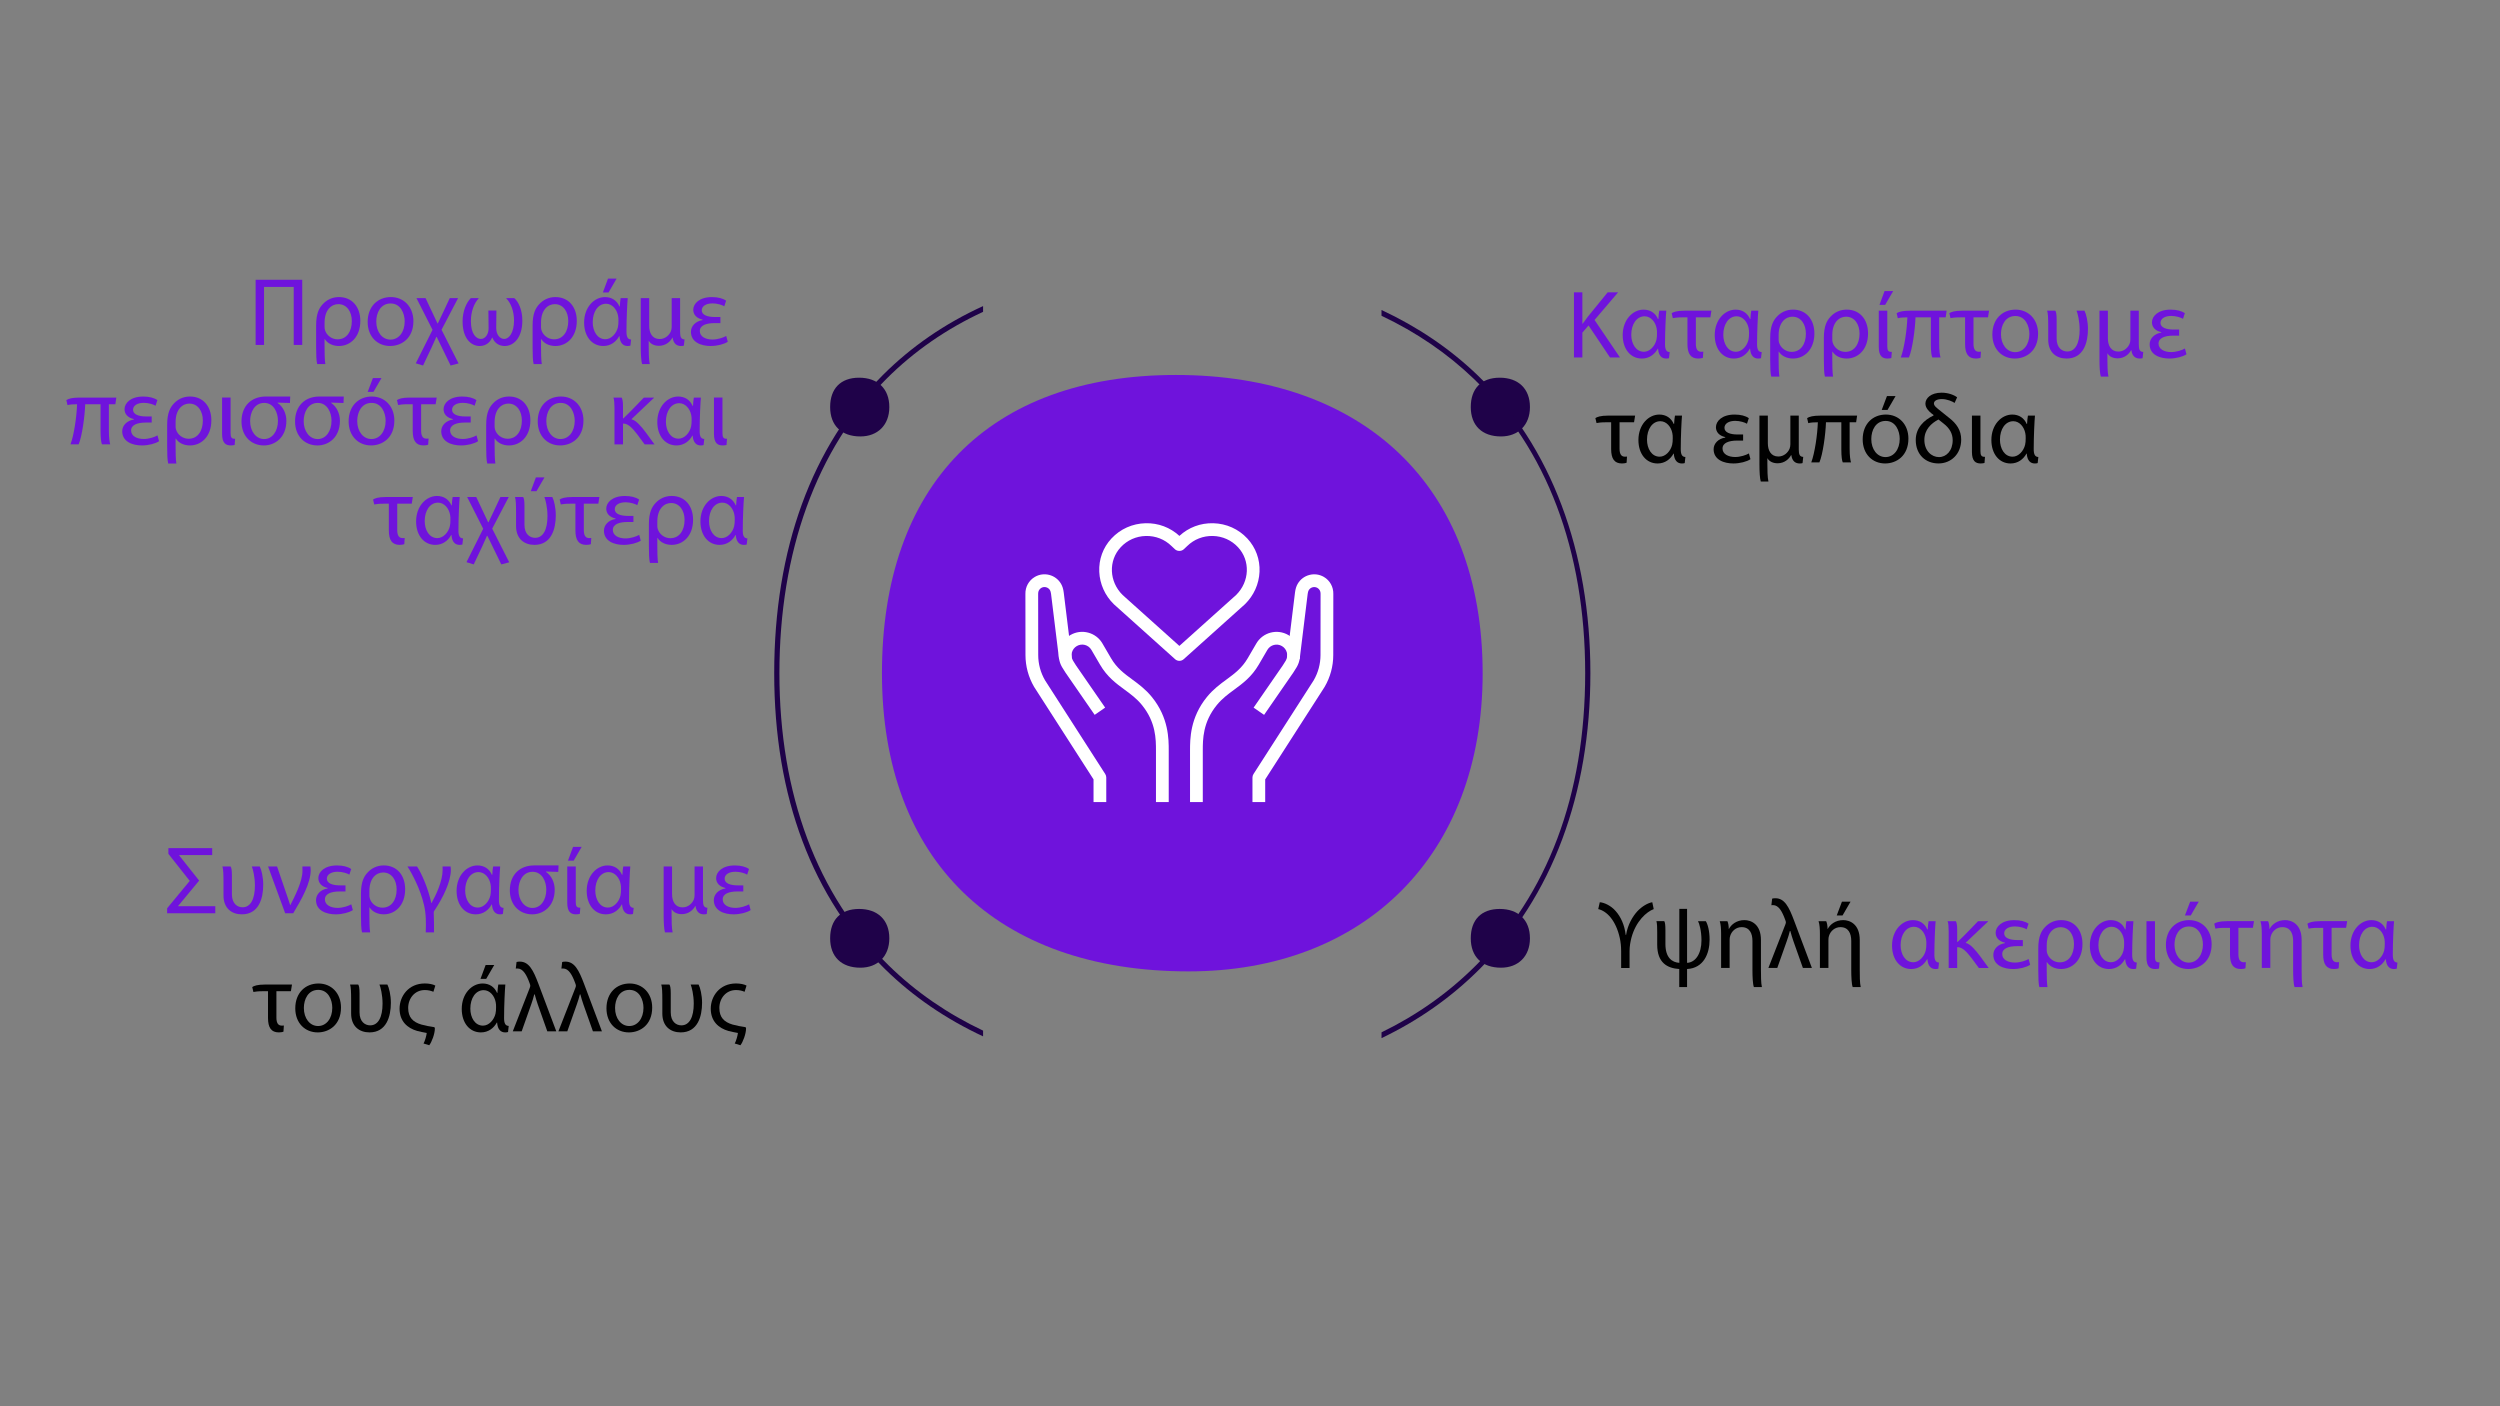 <?xml version="1.0" encoding="UTF-8"?>
<svg xmlns="http://www.w3.org/2000/svg" id="Calque_1" data-name="Calque 1" viewBox="0 0 1920 1080">
  <rect x="0" y="0" width="1920" height="1080" fill="#808080" stroke="none"/>
  <defs>
    <style>
      .cls-1, .cls-2 {
        fill-rule: evenodd;
      }

      .cls-1, .cls-3 {
        fill: #1f0249;
      }

      .cls-2, .cls-4 {
        fill: #6f13dc;
      }

      .cls-5 {
        fill: #fff;
      }
    </style>
  </defs>
  <path class="cls-2" d="M1138.67,517c0-143.97-91.6-229.03-235.58-229.03s-225.75,85.06-225.75,229.03,88.33,229.03,235.58,229.03c134.16,0,225.76-88.36,225.76-229.03Z"></path>
  <path class="cls-1" d="M683,312.63c0-14.18-9.02-22.56-23.21-22.56s-22.24,8.38-22.24,22.56,8.7,22.56,23.21,22.56c13.22,0,22.24-8.7,22.24-22.56Z"></path>
  <path class="cls-1" d="M1175,312.63c0-14.18-9.02-22.56-23.21-22.56s-22.24,8.38-22.24,22.56,8.7,22.56,23.21,22.56c13.22,0,22.24-8.7,22.24-22.56Z"></path>
  <path class="cls-1" d="M683,720.63c0-14.18-9.02-22.56-23.21-22.56s-22.24,8.38-22.24,22.56,8.7,22.56,23.21,22.56c13.22,0,22.24-8.7,22.24-22.56Z"></path>
  <path class="cls-1" d="M1175,720.63c0-14.18-9.02-22.56-23.21-22.56s-22.24,8.38-22.24,22.56,8.7,22.56,23.21,22.56c13.22,0,22.24-8.7,22.24-22.56Z"></path>
  <g>
    <path class="cls-4" d="M136.83,695.98h28.51v5.42h-36.98v-3.86l17.37-21.01-16.41-20.79v-4.38h33.64v5.35h-25.32v.3l15.3,19.3-16.11,19.45v.22Z"></path>
    <path class="cls-4" d="M199.49,665.46c1.26,2.38,2.67,8.09,2.67,14.03,0,10.54-3.42,22.72-16.41,22.72-7.87,0-14.11-4.68-14.11-14.48v-10.17c0-6.24-.15-10.1-.82-12.1h6.24c.67.82,1.04,2.82,1.04,6.76v14.63c0,7.2,4.23,9.95,8.17,9.95,6.24,0,9.5-6.39,9.5-16.71,0-6.68-1.56-12.77-2.38-14.63h6.09Z"></path>
    <path class="cls-4" d="M212.78,665.46l6.91,20.2c1.19,3.19,2.08,6.24,3.12,9.36h.22c2.97-5.79,9.28-17.89,9.28-26.21,0-1.19,0-2.3-.07-3.34h6.16c.07.74.22,1.71.22,2.67,0,10.17-6.91,22.35-13.44,33.26h-6.16l-13.14-35.94h6.91Z"></path>
    <path class="cls-4" d="M270.99,698.95c-2.75,1.86-8.09,3.27-13.14,3.27-7.2,0-15.15-2.82-15.15-10.91,0-4.46,3.64-8.17,8.91-8.98v-.37c-4.75-1.04-7.13-4.01-7.13-7.57,0-4.75,4.75-9.73,14.33-9.73,4.68,0,8.32.96,10.91,2.75l-1.41,4.31c-1.48-.97-5.35-2.23-8.98-2.23-4.97,0-8.32,2.08-8.32,5.35,0,3.56,4.38,5.12,10.02,5.12h4.31v4.68h-4.53c-6.46,0-11.29,1.78-11.29,6.09s4.46,6.53,9.73,6.53c3.94,0,8.39-1.48,10.54-2.75l1.19,4.46Z"></path>
    <path class="cls-4" d="M278.04,716.1c-.67-2.23-.82-7.5-.82-13.07v-16.63c0-9.28,2.38-13.44,5.2-16.41,2.75-2.97,6.9-5.35,12.33-5.35,10.02,0,16.41,7.5,16.41,18.26,0,12.7-7.94,19.3-16.41,19.3-4.68,0-8.76-1.93-10.84-5.27h-.22v5.79c0,4.16.07,10.39.59,13.36h-6.24ZM283.68,687.29c0,.89.07,1.78.3,2.6,1.19,4.08,5.12,7.2,9.73,7.2,6.91,0,10.91-5.94,10.91-14.03,0-7.05-3.71-12.99-10.39-12.99-5.12,0-10.54,4.23-10.54,14.18v3.04Z"></path>
    <path class="cls-4" d="M326.97,716.1c.22-6.83.37-13.96-1.34-21.09-2.67-11.88-9.06-23.98-12.7-29.55h7.35c3.27,4.9,8.69,16.93,10.91,27.99h.3c3.27-6.01,8.46-16.63,8.46-25.47,0-1.11-.07-1.86-.07-2.52h6.16c.15.67.22,1.56.22,2.45,0,9.21-5.79,21.09-12.7,31.56-.45.59-.45,1.11-.45,1.78.22,4.23.22,9.8.22,14.85h-6.39Z"></path>
    <path class="cls-4" d="M384.14,665.46c-.37,3.79-.97,16.11-.97,25.69,0,4.23,1.04,6.01,3.56,6.09l-.52,4.68c-.45.22-1.48.3-2.23.3-3.19,0-5.79-2.08-6.16-7.57h-.22c-2.38,4.31-6.53,7.57-12.25,7.57-8.54,0-14.7-7.13-14.7-18.04,0-11.73,7.72-19.53,16.04-19.53,5.2,0,9.13,2.67,11.06,7.2h.3c.15-2.82.37-4.6.67-6.39h5.42ZM366.99,697.01c4.53,0,8.46-4.38,9.58-9.13.37-1.63.45-3.04.45-5.05,0-1.41,0-2.6-.3-3.86-.89-4.83-4.45-9.21-9.21-9.21-6.09,0-10.25,6.01-10.25,14.18,0,6.83,3.49,13.07,9.73,13.07Z"></path>
    <path class="cls-4" d="M428.76,669.62c-1.78,0-4.16-.07-9.43-.3v.3c4.23,2.9,6.68,8.17,6.68,13.59,0,13.22-9.06,19.01-17.23,19.01-9.73,0-17.23-7.05-17.23-18.41,0-12.03,7.65-19.08,18.49-19.16h18.93l-.22,4.97ZM419.55,683.2c0-6.09-3.12-13.66-10.54-13.66s-10.84,7.13-10.84,13.96c0,7.87,4.53,13.81,10.77,13.81s10.62-5.94,10.62-14.11Z"></path>
    <path class="cls-4" d="M442.19,692.71c0,3.19.67,4.53,3.49,4.38l-.37,4.75c-.74.22-1.86.37-2.97.37-3.79,0-6.68-1.71-6.68-8.83v-27.92h6.53v27.25ZM446.72,650.39l-6.16,10.62h-4.38l3.94-10.62h6.61Z"></path>
    <path class="cls-4" d="M484.07,665.46c-.37,3.79-.97,16.11-.97,25.69,0,4.23,1.04,6.01,3.56,6.09l-.52,4.68c-.45.22-1.48.3-2.23.3-3.19,0-5.79-2.08-6.16-7.57h-.22c-2.38,4.31-6.53,7.57-12.25,7.57-8.54,0-14.7-7.13-14.7-18.04,0-11.73,7.72-19.53,16.04-19.53,5.2,0,9.13,2.67,11.06,7.2h.3c.15-2.82.37-4.6.67-6.39h5.42ZM466.92,697.01c4.53,0,8.46-4.38,9.58-9.13.37-1.63.45-3.04.45-5.05,0-1.41,0-2.6-.3-3.86-.89-4.83-4.45-9.21-9.21-9.21-6.09,0-10.25,6.01-10.25,14.18,0,6.83,3.49,13.07,9.73,13.07Z"></path>
    <path class="cls-4" d="M533.96,695.83c-1.48,2.82-4.97,6.24-10.32,6.24-3.27,0-6.31-1.19-7.87-3.93v4.45c0,3.94.07,10.54.82,13.51h-5.87c-.74-2.23-1.04-7.5-1.04-13.22v-37.42h6.46v21.24c0,5.57,2.38,10.17,8.09,10.17,4.31,0,7.42-3.12,8.61-6.01.37-.97.59-2.15.59-3.34v-22.05h6.46v26.06c0,3.94.82,5.49,3.42,5.64l-.52,4.75c-.74.22-1.19.3-2.23.3-3.19,0-5.79-1.78-6.39-6.38h-.22Z"></path>
    <path class="cls-4" d="M576.5,698.95c-2.75,1.86-8.09,3.27-13.14,3.27-7.2,0-15.15-2.82-15.15-10.91,0-4.46,3.64-8.17,8.91-8.98v-.37c-4.75-1.04-7.13-4.01-7.13-7.57,0-4.75,4.75-9.73,14.33-9.73,4.68,0,8.32.96,10.91,2.75l-1.41,4.31c-1.48-.97-5.35-2.23-8.98-2.23-4.97,0-8.32,2.08-8.32,5.35,0,3.56,4.38,5.12,10.02,5.12h4.31v4.68h-4.53c-6.46,0-11.29,1.78-11.29,6.09s4.46,6.53,9.73,6.53c3.94,0,8.39-1.48,10.54-2.75l1.19,4.46Z"></path>
  </g>
  <g>
    <path d="M217.71,792.29c-.74.37-2.23.59-3.56.59-5.79,0-8.32-3.56-8.32-11.14v-20.49h-3.94c-3.79,0-5.72.3-7.28.59l-.89-3.79c1.26-.89,3.94-1.93,9.8-1.93h20.72l-.82,5.12h-11.14v20.34c0,4.9,1.93,6.09,4.16,6.09.59,0,1.11,0,1.56-.07l-.3,4.68Z"></path>
    <path d="M261.89,773.81c0,13.29-9.21,19.08-17.89,19.08-9.73,0-17.23-7.13-17.23-18.49,0-12.03,7.87-19.08,17.82-19.08s17.3,7.5,17.3,18.49ZM233.37,774.18c0,7.87,4.53,13.81,10.91,13.81s10.91-5.87,10.91-13.96c0-6.09-3.04-13.81-10.77-13.81s-11.06,7.13-11.06,13.96Z"></path>
    <path d="M297.52,756.13c1.26,2.38,2.67,8.09,2.67,14.03,0,10.54-3.42,22.72-16.41,22.72-7.87,0-14.11-4.68-14.11-14.48v-10.17c0-6.24-.15-10.1-.82-12.1h6.24c.67.82,1.04,2.82,1.04,6.76v14.63c0,7.2,4.23,9.95,8.17,9.95,6.24,0,9.5-6.39,9.5-16.71,0-6.68-1.56-12.77-2.38-14.63h6.09Z"></path>
    <path d="M332.86,761.7c-1.78-.74-3.79-1.34-6.61-1.34-7.72,0-12.77,6.38-12.77,13.74s3.71,10.84,10.17,12.77c3.56.96,6.16,1.41,9.58,1.93.52.15.74.37.74,1.11,0,4.08-2.38,10.39-4.31,12.84l-4.38-1.34c1.04-1.71,2.3-6.31,2.45-8.09-2.45-.45-5.12-.97-7.35-1.56-7.5-2.15-13.51-7.42-13.51-17.08s6.91-19.38,19.38-19.38c3.19,0,6.24.59,8.09,1.63l-1.49,4.75Z"></path>
    <path d="M388.1,756.13c-.37,3.79-.97,16.11-.97,25.69,0,4.23,1.04,6.01,3.56,6.09l-.52,4.68c-.45.22-1.48.3-2.23.3-3.19,0-5.79-2.08-6.16-7.57h-.22c-2.38,4.31-6.53,7.57-12.25,7.57-8.54,0-14.7-7.13-14.7-18.04,0-11.73,7.72-19.53,16.04-19.53,5.2,0,9.13,2.67,11.06,7.2h.3c.15-2.82.37-4.6.67-6.39h5.42ZM370.95,787.69c4.53,0,8.46-4.38,9.58-9.13.37-1.63.45-3.04.45-5.05,0-1.41,0-2.6-.3-3.86-.89-4.83-4.45-9.21-9.21-9.21-6.09,0-10.25,6.01-10.25,14.18,0,6.83,3.49,13.07,9.73,13.07ZM379.56,741.14l-6.16,10.62h-4.38l3.94-10.62h6.61Z"></path>
    <path d="M413.05,771.5c-.82-2.45-1.63-4.9-2.38-7.8h-.37c-.52,2.38-1.48,5.12-2.3,7.57l-7.35,20.79h-6.83l12.99-33.26c.3-.82.45-1.34.45-1.71,0-.45-.15-1.11-.52-2-2.3-6.31-4.97-11.29-9.36-11.29-.37,0-.82,0-1.26.07l.59-5.05c.59-.22,1.63-.3,2.52-.3,7.05,0,10.4,6.76,14.26,17l13.74,36.53h-6.91l-7.28-20.57Z"></path>
    <path d="M448.09,771.5c-.82-2.45-1.63-4.9-2.38-7.8h-.37c-.52,2.38-1.48,5.12-2.3,7.57l-7.35,20.79h-6.83l12.99-33.26c.3-.82.45-1.34.45-1.71,0-.45-.15-1.11-.52-2-2.3-6.31-4.97-11.29-9.36-11.29-.37,0-.82,0-1.26.07l.59-5.05c.59-.22,1.63-.3,2.52-.3,7.05,0,10.4,6.76,14.26,17l13.74,36.53h-6.91l-7.28-20.57Z"></path>
    <path d="M500.88,773.81c0,13.29-9.21,19.08-17.89,19.08-9.73,0-17.23-7.13-17.23-18.49,0-12.03,7.87-19.08,17.82-19.08s17.3,7.5,17.3,18.49ZM472.37,774.18c0,7.87,4.53,13.81,10.91,13.81s10.91-5.87,10.91-13.96c0-6.09-3.04-13.81-10.77-13.81s-11.06,7.13-11.06,13.96Z"></path>
    <path d="M536.52,756.13c1.26,2.38,2.67,8.09,2.67,14.03,0,10.54-3.42,22.72-16.41,22.72-7.87,0-14.11-4.68-14.11-14.48v-10.17c0-6.24-.15-10.1-.82-12.1h6.24c.67.82,1.04,2.82,1.04,6.76v14.63c0,7.2,4.23,9.95,8.17,9.95,6.24,0,9.5-6.39,9.5-16.71,0-6.68-1.56-12.77-2.38-14.63h6.09Z"></path>
    <path d="M571.85,761.7c-1.78-.74-3.79-1.34-6.61-1.34-7.72,0-12.77,6.38-12.77,13.74s3.71,10.84,10.17,12.77c3.56.96,6.16,1.41,9.58,1.93.52.15.74.37.74,1.11,0,4.08-2.38,10.39-4.31,12.84l-4.38-1.34c1.04-1.71,2.3-6.31,2.45-8.09-2.45-.45-5.12-.97-7.35-1.56-7.5-2.15-13.51-7.42-13.51-17.08s6.91-19.38,19.38-19.38c3.19,0,6.24.59,8.09,1.63l-1.48,4.75Z"></path>
  </g>
  <g>
    <path class="cls-4" d="M232.11,264.91h-6.53v-44.55h-22.79v44.55h-6.46v-50.04h35.79v50.04Z"></path>
    <path class="cls-4" d="M243.61,279.61c-.67-2.23-.82-7.5-.82-13.07v-16.63c0-9.28,2.38-13.44,5.2-16.41,2.75-2.97,6.9-5.35,12.33-5.35,10.02,0,16.41,7.5,16.41,18.27,0,12.7-7.94,19.31-16.41,19.31-4.68,0-8.76-1.93-10.84-5.27h-.22v5.79c0,4.16.07,10.4.59,13.36h-6.24ZM249.26,250.8c0,.89.07,1.78.3,2.6,1.19,4.08,5.12,7.2,9.73,7.2,6.91,0,10.91-5.94,10.91-14.03,0-7.05-3.71-12.99-10.39-12.99-5.12,0-10.54,4.23-10.54,14.18v3.04Z"></path>
    <path class="cls-4" d="M317.49,246.64c0,13.29-9.21,19.08-17.89,19.08-9.73,0-17.23-7.13-17.23-18.49,0-12.03,7.87-19.08,17.82-19.08s17.3,7.5,17.3,18.49ZM288.98,247.02c0,7.87,4.53,13.81,10.91,13.81s10.91-5.87,10.91-13.96c0-6.09-3.04-13.81-10.77-13.81s-11.06,7.13-11.06,13.96Z"></path>
    <path class="cls-4" d="M326.84,228.97l9.13,19.38h.3c1.04-2.3,2.23-4.83,3.79-7.94l5.35-11.43h6.39l-12.7,24.28,13.07,25.84-6.09,1.63-10.69-21.98h-.3c-.97,2.15-2.08,4.75-3.42,7.65l-6.76,14.33-5.57-1.71,12.84-25.69-12.33-24.35h6.98Z"></path>
    <path class="cls-4" d="M381.12,252.14c0,4.6,2.6,8.17,6.16,8.17s7.5-4.6,7.5-14.26c0-7.05-2.52-13.51-5.94-16.85v-.22h6.16c3.19,2.75,6.16,8.98,6.16,17.23,0,13.36-6.76,19.53-13.59,19.53-4.38,0-7.87-2.45-9.36-6.39h-.3c-1.71,3.94-5.12,6.39-9.5,6.39-6.24,0-13.14-5.27-13.14-18.93,0-8.09,3.12-14.7,6.31-17.82h6.01v.22c-3.34,3.56-5.94,9.8-5.94,17.45,0,10.02,4.23,13.66,7.65,13.66s5.94-3.64,5.94-8.09l-.15-13.74h6.16l-.15,13.66Z"></path>
    <path class="cls-4" d="M409.85,279.61c-.67-2.23-.82-7.5-.82-13.07v-16.63c0-9.28,2.38-13.44,5.2-16.41,2.75-2.97,6.9-5.35,12.33-5.35,10.02,0,16.41,7.5,16.41,18.27,0,12.7-7.94,19.31-16.41,19.31-4.68,0-8.76-1.93-10.84-5.27h-.22v5.79c0,4.16.07,10.4.59,13.36h-6.24ZM415.49,250.8c0,.89.07,1.78.3,2.6,1.19,4.08,5.12,7.2,9.73,7.2,6.91,0,10.91-5.94,10.91-14.03,0-7.05-3.71-12.99-10.39-12.99-5.12,0-10.54,4.23-10.54,14.18v3.04Z"></path>
    <path class="cls-4" d="M482.09,228.97c-.37,3.79-.97,16.11-.97,25.69,0,4.23,1.04,6.01,3.56,6.09l-.52,4.68c-.45.22-1.48.3-2.23.3-3.19,0-5.79-2.08-6.16-7.57h-.22c-2.38,4.31-6.53,7.57-12.25,7.57-8.54,0-14.7-7.13-14.7-18.04,0-11.73,7.72-19.53,16.04-19.53,5.2,0,9.13,2.67,11.06,7.2h.3c.15-2.82.37-4.6.67-6.39h5.42ZM464.94,260.53c4.53,0,8.46-4.38,9.58-9.13.37-1.63.45-3.04.45-5.05,0-1.41,0-2.6-.3-3.86-.89-4.83-4.45-9.21-9.21-9.21-6.09,0-10.25,6.01-10.25,14.18,0,6.83,3.49,13.07,9.73,13.07ZM473.55,213.97l-6.16,10.62h-4.38l3.94-10.62h6.61Z"></path>
    <path class="cls-4" d="M516.39,259.34c-1.48,2.82-4.97,6.24-10.32,6.24-3.27,0-6.31-1.19-7.87-3.94v4.46c0,3.94.07,10.54.82,13.51h-5.87c-.74-2.23-1.04-7.5-1.04-13.22v-37.42h6.46v21.24c0,5.57,2.38,10.17,8.09,10.17,4.31,0,7.42-3.12,8.61-6.01.37-.97.59-2.15.59-3.34v-22.05h6.46v26.06c0,3.94.82,5.49,3.42,5.64l-.52,4.75c-.74.22-1.19.3-2.23.3-3.19,0-5.79-1.78-6.39-6.39h-.22Z"></path>
    <path class="cls-4" d="M558.93,262.46c-2.75,1.86-8.09,3.27-13.14,3.27-7.2,0-15.15-2.82-15.15-10.92,0-4.45,3.64-8.17,8.91-8.98v-.37c-4.75-1.04-7.13-4.01-7.13-7.57,0-4.75,4.75-9.73,14.33-9.73,4.68,0,8.32.97,10.91,2.75l-1.41,4.31c-1.48-.97-5.35-2.23-8.98-2.23-4.97,0-8.32,2.08-8.32,5.35,0,3.56,4.38,5.12,10.02,5.12h4.31v4.68h-4.53c-6.46,0-11.29,1.78-11.29,6.09s4.46,6.53,9.73,6.53c3.94,0,8.39-1.49,10.54-2.75l1.19,4.46Z"></path>
    <path class="cls-4" d="M83.62,310.46v20.12c0,5.87.52,8.84,1.04,10.69h-6.31c-.59-1.11-1.11-4.31-1.11-10.02v-20.79h-11.81c-.3,9.43-2.45,24.87-5.05,30.81h-6.24c2.67-7.05,4.75-21.31,5.05-30.81-2.9,0-5.49.15-7.35.67l-.89-3.86c1.63-1.11,4.6-1.93,10.32-1.93h28.07l-.74,5.12h-4.97Z"></path>
    <path class="cls-4" d="M122.15,338.83c-2.75,1.86-8.09,3.27-13.14,3.27-7.2,0-15.15-2.82-15.15-10.91,0-4.46,3.64-8.17,8.91-8.98v-.37c-4.75-1.04-7.13-4.01-7.13-7.57,0-4.75,4.75-9.73,14.33-9.73,4.68,0,8.32.97,10.91,2.75l-1.41,4.31c-1.48-.97-5.35-2.23-8.98-2.23-4.97,0-8.32,2.08-8.32,5.35,0,3.56,4.38,5.12,10.02,5.12h4.31v4.68h-4.53c-6.46,0-11.29,1.78-11.29,6.09s4.46,6.53,9.73,6.53c3.94,0,8.39-1.48,10.54-2.75l1.19,4.46Z"></path>
    <path class="cls-4" d="M129.2,355.98c-.67-2.23-.82-7.5-.82-13.07v-16.63c0-9.28,2.38-13.44,5.2-16.41,2.75-2.97,6.9-5.35,12.33-5.35,10.02,0,16.41,7.5,16.41,18.27,0,12.7-7.94,19.31-16.41,19.31-4.68,0-8.76-1.93-10.84-5.27h-.22v5.79c0,4.16.07,10.4.59,13.36h-6.24ZM134.85,327.17c0,.89.07,1.78.3,2.6,1.19,4.08,5.12,7.2,9.73,7.2,6.91,0,10.91-5.94,10.91-14.03,0-7.05-3.71-12.99-10.39-12.99-5.12,0-10.54,4.23-10.54,14.18v3.04Z"></path>
    <path class="cls-4" d="M177.09,332.59c0,3.19.67,4.53,3.49,4.38l-.37,4.75c-.74.22-1.86.37-2.97.37-3.79,0-6.68-1.71-6.68-8.84v-27.92h6.53v27.25Z"></path>
    <path class="cls-4" d="M222.68,309.5c-1.78,0-4.16-.07-9.43-.3v.3c4.23,2.9,6.68,8.17,6.68,13.59,0,13.22-9.06,19.01-17.23,19.01-9.73,0-17.23-7.05-17.23-18.41,0-12.03,7.65-19.08,18.49-19.16h18.93l-.22,4.97ZM213.47,323.09c0-6.09-3.12-13.66-10.54-13.66s-10.84,7.13-10.84,13.96c0,7.87,4.53,13.81,10.77,13.81s10.62-5.94,10.62-14.11Z"></path>
    <path class="cls-4" d="M263.81,309.5c-1.78,0-4.16-.07-9.43-.3v.3c4.23,2.9,6.68,8.17,6.68,13.59,0,13.22-9.06,19.01-17.23,19.01-9.73,0-17.23-7.05-17.23-18.41,0-12.03,7.65-19.08,18.49-19.16h18.93l-.22,4.97ZM254.6,323.09c0-6.09-3.12-13.66-10.54-13.66s-10.84,7.13-10.84,13.96c0,7.87,4.53,13.81,10.77,13.81s10.62-5.94,10.62-14.11Z"></path>
    <path class="cls-4" d="M302.86,323.01c0,13.29-9.21,19.08-17.89,19.08-9.73,0-17.23-7.13-17.23-18.49,0-12.03,7.87-19.08,17.82-19.08s17.3,7.5,17.3,18.49ZM274.35,323.38c0,7.87,4.53,13.81,10.91,13.81s10.91-5.87,10.91-13.96c0-6.09-3.04-13.81-10.77-13.81s-11.06,7.13-11.06,13.96ZM292.99,290.34l-6.16,10.62h-4.45l4.01-10.62h6.61Z"></path>
    <path class="cls-4" d="M328.85,341.5c-.74.37-2.23.59-3.56.59-5.79,0-8.32-3.56-8.32-11.14v-20.49h-3.94c-3.79,0-5.72.3-7.28.59l-.89-3.79c1.26-.89,3.94-1.93,9.8-1.93h20.72l-.82,5.12h-11.14v20.34c0,4.9,1.93,6.09,4.16,6.09.59,0,1.11,0,1.56-.07l-.3,4.68Z"></path>
    <path class="cls-4" d="M367.16,338.83c-2.75,1.86-8.09,3.27-13.14,3.27-7.2,0-15.15-2.82-15.15-10.91,0-4.46,3.64-8.17,8.91-8.98v-.37c-4.75-1.04-7.13-4.01-7.13-7.57,0-4.75,4.75-9.73,14.33-9.73,4.68,0,8.32.97,10.91,2.75l-1.41,4.31c-1.48-.97-5.35-2.23-8.98-2.23-4.97,0-8.32,2.08-8.32,5.35,0,3.56,4.38,5.12,10.02,5.12h4.31v4.68h-4.53c-6.46,0-11.29,1.78-11.29,6.09s4.46,6.53,9.73,6.53c3.94,0,8.39-1.48,10.54-2.75l1.19,4.46Z"></path>
    <path class="cls-4" d="M374.21,355.98c-.67-2.23-.82-7.5-.82-13.07v-16.63c0-9.28,2.38-13.44,5.2-16.41,2.75-2.97,6.9-5.35,12.33-5.35,10.02,0,16.41,7.5,16.41,18.27,0,12.7-7.94,19.31-16.41,19.31-4.68,0-8.76-1.93-10.84-5.27h-.22v5.79c0,4.16.07,10.4.59,13.36h-6.24ZM379.85,327.17c0,.89.07,1.78.3,2.6,1.19,4.08,5.12,7.2,9.73,7.2,6.91,0,10.91-5.94,10.91-14.03,0-7.05-3.71-12.99-10.39-12.99-5.12,0-10.54,4.23-10.54,14.18v3.04Z"></path>
    <path class="cls-4" d="M448.09,323.01c0,13.29-9.21,19.08-17.89,19.08-9.73,0-17.23-7.13-17.23-18.49,0-12.03,7.87-19.08,17.82-19.08s17.3,7.5,17.3,18.49ZM419.57,323.38c0,7.87,4.53,13.81,10.91,13.81s10.91-5.87,10.91-13.96c0-6.09-3.04-13.81-10.77-13.81s-11.06,7.13-11.06,13.96Z"></path>
    <path class="cls-4" d="M471.92,341.28v-28.14c0-2.9-.22-6.46-.82-7.8h6.31c.59.82,1.04,3.12,1.04,6.09v9.88h.3c6.46-6.09,11.51-11.66,15.74-15.96h7.65v.3c-5.05,4.68-10.77,10.25-17.08,16.19v.22c3.56.82,7.42,5.42,11.06,10.25l6.53,8.98h-7.57l-5.64-7.65c-3.64-4.75-6.98-8.24-10.39-8.32h-.59v15.96h-6.53Z"></path>
    <path class="cls-4" d="M538.29,305.34c-.37,3.79-.97,16.11-.97,25.69,0,4.23,1.04,6.01,3.56,6.09l-.52,4.68c-.45.22-1.48.3-2.23.3-3.19,0-5.79-2.08-6.16-7.57h-.22c-2.38,4.31-6.53,7.57-12.25,7.57-8.54,0-14.7-7.13-14.7-18.04,0-11.73,7.72-19.53,16.04-19.53,5.2,0,9.13,2.67,11.06,7.2h.3c.15-2.82.37-4.6.67-6.39h5.42ZM521.14,336.9c4.53,0,8.46-4.38,9.58-9.13.37-1.63.45-3.04.45-5.05,0-1.41,0-2.6-.3-3.86-.89-4.83-4.45-9.21-9.21-9.21-6.09,0-10.25,6.01-10.25,14.18,0,6.83,3.49,13.07,9.73,13.07Z"></path>
    <path class="cls-4" d="M554.85,332.59c0,3.19.67,4.53,3.49,4.38l-.37,4.75c-.74.22-1.86.37-2.97.37-3.79,0-6.68-1.71-6.68-8.84v-27.92h6.53v27.25Z"></path>
    <path class="cls-4" d="M310.51,417.87c-.74.37-2.23.59-3.56.59-5.79,0-8.32-3.56-8.32-11.14v-20.49h-3.94c-3.79,0-5.72.3-7.28.59l-.89-3.79c1.26-.89,3.94-1.93,9.8-1.93h20.72l-.82,5.12h-11.14v20.34c0,4.9,1.93,6.09,4.16,6.09.59,0,1.11,0,1.56-.07l-.3,4.68Z"></path>
    <path class="cls-4" d="M353.05,381.71c-.37,3.79-.97,16.11-.97,25.69,0,4.23,1.04,6.01,3.56,6.09l-.52,4.68c-.45.22-1.48.3-2.23.3-3.19,0-5.79-2.08-6.16-7.57h-.22c-2.38,4.31-6.53,7.57-12.25,7.57-8.54,0-14.7-7.13-14.7-18.04,0-11.73,7.72-19.53,16.04-19.53,5.2,0,9.13,2.67,11.06,7.2h.3c.15-2.82.37-4.6.67-6.39h5.42ZM335.9,413.27c4.53,0,8.46-4.38,9.58-9.13.37-1.63.45-3.04.45-5.05,0-1.41,0-2.6-.3-3.86-.89-4.83-4.45-9.21-9.21-9.21-6.09,0-10.25,6.01-10.25,14.18,0,6.83,3.49,13.07,9.73,13.07Z"></path>
    <path class="cls-4" d="M365.75,381.71l9.13,19.38h.3c1.04-2.3,2.23-4.83,3.79-7.94l5.35-11.43h6.39l-12.7,24.28,13.07,25.84-6.09,1.63-10.69-21.98h-.3c-.97,2.15-2.08,4.75-3.42,7.65l-6.76,14.33-5.57-1.71,12.85-25.69-12.33-24.35h6.98Z"></path>
    <path class="cls-4" d="M424.18,381.71c1.26,2.38,2.67,8.09,2.67,14.03,0,10.54-3.42,22.72-16.41,22.72-7.87,0-14.11-4.68-14.11-14.48v-10.17c0-6.24-.15-10.1-.82-12.1h6.24c.67.82,1.04,2.82,1.04,6.76v14.63c0,7.2,4.23,9.95,8.17,9.95,6.24,0,9.5-6.39,9.5-16.71,0-6.68-1.56-12.77-2.38-14.63h6.09ZM418.17,366.64l-6.16,10.62h-4.38l3.94-10.62h6.61Z"></path>
    <path class="cls-4" d="M453.8,417.87c-.74.37-2.23.59-3.56.59-5.79,0-8.32-3.56-8.32-11.14v-20.49h-3.94c-3.79,0-5.72.3-7.28.59l-.89-3.79c1.26-.89,3.94-1.93,9.8-1.93h20.72l-.82,5.12h-11.14v20.34c0,4.9,1.93,6.09,4.16,6.09.59,0,1.11,0,1.56-.07l-.3,4.68Z"></path>
    <path class="cls-4" d="M492.11,415.2c-2.75,1.86-8.09,3.27-13.14,3.27-7.2,0-15.15-2.82-15.15-10.91,0-4.46,3.64-8.17,8.91-8.98v-.37c-4.75-1.04-7.13-4.01-7.13-7.57,0-4.75,4.75-9.73,14.33-9.73,4.68,0,8.32.97,10.91,2.75l-1.41,4.31c-1.48-.97-5.35-2.23-8.98-2.23-4.97,0-8.32,2.08-8.32,5.35,0,3.56,4.38,5.12,10.02,5.12h4.31v4.68h-4.53c-6.46,0-11.29,1.78-11.29,6.09s4.46,6.53,9.73,6.53c3.94,0,8.39-1.48,10.54-2.75l1.19,4.46Z"></path>
    <path class="cls-4" d="M499.16,432.35c-.67-2.23-.82-7.5-.82-13.07v-16.63c0-9.28,2.38-13.44,5.2-16.41,2.75-2.97,6.9-5.35,12.33-5.35,10.02,0,16.41,7.5,16.41,18.27,0,12.7-7.94,19.3-16.41,19.3-4.68,0-8.76-1.93-10.84-5.27h-.22v5.79c0,4.16.07,10.39.59,13.36h-6.24ZM504.81,403.54c0,.89.07,1.78.3,2.6,1.19,4.08,5.12,7.2,9.73,7.2,6.91,0,10.91-5.94,10.91-14.03,0-7.05-3.71-12.99-10.39-12.99-5.12,0-10.54,4.23-10.54,14.18v3.04Z"></path>
    <path class="cls-4" d="M571.41,381.71c-.37,3.79-.97,16.11-.97,25.69,0,4.23,1.04,6.01,3.56,6.09l-.52,4.68c-.45.22-1.48.3-2.23.3-3.19,0-5.79-2.08-6.16-7.57h-.22c-2.38,4.31-6.53,7.57-12.25,7.57-8.54,0-14.7-7.13-14.7-18.04,0-11.73,7.72-19.53,16.04-19.53,5.2,0,9.13,2.67,11.06,7.2h.3c.15-2.82.37-4.6.67-6.39h5.42ZM554.25,413.27c4.53,0,8.46-4.38,9.58-9.13.37-1.63.45-3.04.45-5.05,0-1.41,0-2.6-.3-3.86-.89-4.83-4.45-9.21-9.21-9.21-6.09,0-10.25,6.01-10.25,14.18,0,6.83,3.49,13.07,9.73,13.07Z"></path>
  </g>
  <g>
    <path d="M1249.24,355.35c-.74.37-2.23.59-3.56.59-5.79,0-8.32-3.56-8.32-11.14v-20.49h-3.94c-3.79,0-5.72.3-7.28.59l-.89-3.79c1.26-.89,3.93-1.93,9.8-1.93h20.72l-.82,5.12h-11.14v20.34c0,4.9,1.93,6.09,4.16,6.09.59,0,1.11,0,1.56-.07l-.3,4.68Z"></path>
    <path d="M1291.78,319.19c-.37,3.79-.96,16.11-.96,25.69,0,4.23,1.04,6.01,3.56,6.09l-.52,4.68c-.45.22-1.48.3-2.23.3-3.19,0-5.79-2.08-6.16-7.57h-.22c-2.38,4.31-6.53,7.57-12.25,7.57-8.54,0-14.7-7.13-14.7-18.04,0-11.73,7.72-19.53,16.04-19.53,5.2,0,9.13,2.67,11.06,7.2h.3c.15-2.82.37-4.6.67-6.39h5.42ZM1274.63,350.74c4.53,0,8.46-4.38,9.58-9.13.37-1.63.45-3.04.45-5.05,0-1.41,0-2.6-.3-3.86-.89-4.83-4.46-9.21-9.21-9.21-6.09,0-10.25,6.01-10.25,14.18,0,6.83,3.49,13.07,9.73,13.07Z"></path>
    <path d="M1344.35,352.67c-2.75,1.86-8.09,3.27-13.14,3.27-7.2,0-15.15-2.82-15.15-10.91,0-4.46,3.64-8.17,8.91-8.98v-.37c-4.75-1.04-7.13-4.01-7.13-7.57,0-4.75,4.75-9.73,14.33-9.73,4.68,0,8.32.97,10.92,2.75l-1.41,4.31c-1.49-.97-5.35-2.23-8.98-2.23-4.97,0-8.32,2.08-8.32,5.35,0,3.56,4.38,5.12,10.02,5.12h4.31v4.68h-4.53c-6.46,0-11.29,1.78-11.29,6.09s4.46,6.53,9.73,6.53c3.94,0,8.39-1.48,10.54-2.75l1.19,4.46Z"></path>
    <path d="M1375.53,349.56c-1.48,2.82-4.97,6.24-10.32,6.24-3.27,0-6.31-1.19-7.87-3.94v4.46c0,3.94.07,10.54.82,13.51h-5.87c-.74-2.23-1.04-7.5-1.04-13.22v-37.42h6.46v21.24c0,5.57,2.38,10.17,8.09,10.17,4.31,0,7.43-3.12,8.61-6.01.37-.97.59-2.15.59-3.34v-22.05h6.46v26.06c0,3.94.82,5.49,3.42,5.64l-.52,4.75c-.74.22-1.19.3-2.23.3-3.19,0-5.79-1.78-6.38-6.39h-.22Z"></path>
    <path d="M1420.52,324.31v20.12c0,5.87.52,8.84,1.04,10.69h-6.31c-.59-1.11-1.11-4.31-1.11-10.02v-20.79h-11.8c-.3,9.43-2.45,24.87-5.05,30.81h-6.24c2.67-7.05,4.75-21.31,5.05-30.81-2.9,0-5.49.15-7.35.67l-.89-3.86c1.63-1.11,4.6-1.93,10.32-1.93h28.07l-.74,5.12h-4.97Z"></path>
    <path d="M1465.66,336.86c0,13.29-9.21,19.08-17.89,19.08-9.73,0-17.23-7.13-17.23-18.49,0-12.03,7.87-19.08,17.82-19.08s17.3,7.5,17.3,18.49ZM1437.15,337.23c0,7.87,4.53,13.81,10.92,13.81s10.91-5.87,10.91-13.96c0-6.09-3.04-13.81-10.77-13.81s-11.06,7.13-11.06,13.96ZM1455.79,304.19l-6.16,10.62h-4.46l4.01-10.62h6.61Z"></path>
    <path d="M1501.15,309.46c-1.56-1.11-5.72-2.97-9.8-2.97s-6.09,1.56-6.09,3.34c0,1.93,2,3.34,5.35,6.01l6.09,4.9c5.94,4.53,9.5,9.73,9.5,16.85,0,11.14-7.8,18.34-17.45,18.34s-17.45-6.53-17.45-18.04c0-9.21,6.31-15.3,13.66-18.79v-.37l-1.71-1.34c-1.71-1.41-4.53-4.01-4.53-7.42,0-4.01,4.08-8.39,12.47-8.39,5.2,0,9.73,1.86,11.88,3.56l-1.93,4.31ZM1488.75,322.16c-5.64,2.97-10.84,7.8-10.84,15.67,0,8.39,5.57,13.22,11.21,13.22s10.54-4.83,10.54-12.99c0-5.05-2.38-9.21-6.98-12.77l-3.93-3.12Z"></path>
    <path d="M1520.98,346.44c0,3.19.67,4.53,3.49,4.38l-.37,4.75c-.74.22-1.86.37-2.97.37-3.79,0-6.68-1.71-6.68-8.84v-27.92h6.53v27.25Z"></path>
    <path d="M1562.85,319.19c-.37,3.79-.96,16.11-.96,25.69,0,4.23,1.04,6.01,3.56,6.09l-.52,4.68c-.45.22-1.48.3-2.23.3-3.19,0-5.79-2.08-6.16-7.57h-.22c-2.38,4.31-6.53,7.57-12.25,7.57-8.54,0-14.7-7.13-14.7-18.04,0-11.73,7.72-19.53,16.04-19.53,5.2,0,9.13,2.67,11.06,7.2h.3c.15-2.82.37-4.6.67-6.39h5.42ZM1545.7,350.74c4.53,0,8.46-4.38,9.58-9.13.37-1.63.45-3.04.45-5.05,0-1.41,0-2.6-.3-3.86-.89-4.83-4.46-9.21-9.21-9.21-6.09,0-10.25,6.01-10.25,14.18,0,6.83,3.49,13.07,9.73,13.07Z"></path>
  </g>
  <g>
    <path class="cls-4" d="M1208.8,224.5h6.46v24.13h.22c1.34-1.93,2.67-3.71,3.94-5.35l15.29-18.79h8.02l-18.12,21.24,19.53,28.81h-7.65l-16.48-24.58-4.75,5.49v19.08h-6.46v-50.04Z"></path>
    <path class="cls-4" d="M1279.7,238.61c-.37,3.79-.96,16.11-.96,25.69,0,4.23,1.04,6.01,3.56,6.09l-.52,4.68c-.45.22-1.48.3-2.23.3-3.19,0-5.79-2.08-6.16-7.57h-.22c-2.38,4.31-6.53,7.57-12.25,7.57-8.54,0-14.7-7.13-14.7-18.04,0-11.73,7.72-19.53,16.04-19.53,5.2,0,9.13,2.67,11.06,7.2h.3c.15-2.82.37-4.6.67-6.39h5.42ZM1262.55,270.16c4.53,0,8.46-4.38,9.58-9.13.37-1.63.45-3.04.45-5.05,0-1.41,0-2.6-.3-3.86-.89-4.83-4.46-9.21-9.21-9.21-6.09,0-10.25,6.01-10.25,14.18,0,6.83,3.49,13.07,9.73,13.07Z"></path>
    <path class="cls-4" d="M1307.84,274.77c-.74.37-2.23.59-3.56.59-5.79,0-8.32-3.56-8.32-11.14v-20.49h-3.94c-3.79,0-5.72.3-7.28.59l-.89-3.79c1.26-.89,3.93-1.93,9.8-1.93h20.72l-.82,5.12h-11.14v20.34c0,4.9,1.93,6.09,4.16,6.09.59,0,1.11,0,1.56-.07l-.3,4.68Z"></path>
    <path class="cls-4" d="M1350.38,238.61c-.37,3.79-.96,16.11-.96,25.69,0,4.23,1.04,6.01,3.56,6.09l-.52,4.68c-.45.22-1.48.3-2.23.3-3.19,0-5.79-2.08-6.16-7.57h-.22c-2.38,4.31-6.53,7.57-12.25,7.57-8.54,0-14.7-7.13-14.7-18.04,0-11.73,7.72-19.53,16.04-19.53,5.2,0,9.13,2.67,11.06,7.2h.3c.15-2.82.37-4.6.67-6.39h5.42ZM1333.23,270.16c4.53,0,8.46-4.38,9.58-9.13.37-1.63.45-3.04.45-5.05,0-1.41,0-2.6-.3-3.86-.89-4.83-4.46-9.21-9.21-9.21-6.09,0-10.25,6.01-10.25,14.18,0,6.83,3.49,13.07,9.73,13.07Z"></path>
    <path class="cls-4" d="M1360.33,289.24c-.67-2.23-.82-7.5-.82-13.07v-16.63c0-9.28,2.38-13.44,5.2-16.41,2.75-2.97,6.91-5.35,12.33-5.35,10.02,0,16.41,7.5,16.41,18.27,0,12.7-7.94,19.31-16.41,19.31-4.68,0-8.76-1.93-10.84-5.27h-.22v5.79c0,4.16.07,10.4.59,13.36h-6.24ZM1365.98,260.44c0,.89.07,1.78.3,2.6,1.19,4.08,5.12,7.2,9.73,7.2,6.91,0,10.92-5.94,10.92-14.03,0-7.05-3.71-12.99-10.4-12.99-5.12,0-10.54,4.23-10.54,14.18v3.04Z"></path>
    <path class="cls-4" d="M1401.54,289.24c-.67-2.23-.82-7.5-.82-13.07v-16.63c0-9.28,2.38-13.44,5.2-16.41,2.75-2.97,6.91-5.35,12.33-5.35,10.02,0,16.41,7.5,16.41,18.27,0,12.7-7.94,19.31-16.41,19.31-4.68,0-8.76-1.93-10.84-5.27h-.22v5.79c0,4.16.07,10.4.59,13.36h-6.24ZM1407.18,260.44c0,.89.07,1.78.3,2.6,1.19,4.08,5.12,7.2,9.73,7.2,6.91,0,10.92-5.94,10.92-14.03,0-7.05-3.71-12.99-10.4-12.99-5.12,0-10.54,4.23-10.54,14.18v3.04Z"></path>
    <path class="cls-4" d="M1449.43,265.86c0,3.19.67,4.53,3.49,4.38l-.37,4.75c-.74.22-1.86.37-2.97.37-3.79,0-6.68-1.71-6.68-8.84v-27.92h6.53v27.25ZM1453.96,223.53l-6.16,10.62h-4.38l3.93-10.62h6.61Z"></path>
    <path class="cls-4" d="M1489.29,243.73v20.12c0,5.87.52,8.84,1.04,10.69h-6.31c-.59-1.11-1.11-4.31-1.11-10.02v-20.79h-11.81c-.3,9.43-2.45,24.87-5.05,30.81h-6.24c2.67-7.05,4.75-21.31,5.05-30.81-2.9,0-5.49.15-7.35.67l-.89-3.86c1.63-1.11,4.6-1.93,10.32-1.93h28.07l-.74,5.12h-4.97Z"></path>
    <path class="cls-4" d="M1521.07,274.77c-.74.37-2.23.59-3.56.59-5.79,0-8.32-3.56-8.32-11.14v-20.49h-3.94c-3.79,0-5.72.3-7.28.59l-.89-3.79c1.26-.89,3.93-1.93,9.8-1.93h20.72l-.82,5.12h-11.14v20.34c0,4.9,1.93,6.09,4.16,6.09.59,0,1.11,0,1.56-.07l-.3,4.68Z"></path>
    <path class="cls-4" d="M1565.25,256.28c0,13.29-9.21,19.08-17.89,19.08-9.73,0-17.23-7.13-17.23-18.49,0-12.03,7.87-19.08,17.82-19.08s17.3,7.5,17.3,18.49ZM1536.74,256.65c0,7.87,4.53,13.81,10.92,13.81s10.91-5.87,10.91-13.96c0-6.09-3.04-13.81-10.77-13.81s-11.06,7.13-11.06,13.96Z"></path>
    <path class="cls-4" d="M1600.88,238.61c1.26,2.38,2.67,8.09,2.67,14.03,0,10.54-3.42,22.72-16.41,22.72-7.87,0-14.11-4.68-14.11-14.48v-10.17c0-6.24-.15-10.1-.82-12.1h6.24c.67.82,1.04,2.82,1.04,6.76v14.63c0,7.2,4.23,9.95,8.17,9.95,6.24,0,9.5-6.39,9.5-16.71,0-6.68-1.56-12.77-2.38-14.63h6.09Z"></path>
    <path class="cls-4" d="M1636.67,268.97c-1.48,2.82-4.97,6.24-10.32,6.24-3.27,0-6.31-1.19-7.87-3.94v4.46c0,3.94.07,10.54.82,13.51h-5.87c-.74-2.23-1.04-7.5-1.04-13.22v-37.42h6.46v21.24c0,5.57,2.38,10.17,8.09,10.17,4.31,0,7.43-3.12,8.61-6.01.37-.97.59-2.15.59-3.34v-22.05h6.46v26.06c0,3.94.82,5.49,3.42,5.64l-.52,4.75c-.74.22-1.19.3-2.23.3-3.19,0-5.79-1.78-6.38-6.39h-.22Z"></path>
    <path class="cls-4" d="M1679.21,272.09c-2.75,1.86-8.09,3.27-13.14,3.27-7.2,0-15.15-2.82-15.15-10.92,0-4.45,3.64-8.17,8.91-8.98v-.37c-4.75-1.04-7.13-4.01-7.13-7.57,0-4.75,4.75-9.73,14.33-9.73,4.68,0,8.32.97,10.92,2.75l-1.41,4.31c-1.49-.97-5.35-2.23-8.98-2.23-4.97,0-8.32,2.08-8.32,5.35,0,3.56,4.38,5.12,10.02,5.12h4.31v4.68h-4.53c-6.46,0-11.29,1.78-11.29,6.09s4.46,6.53,9.73,6.53c3.94,0,8.39-1.49,10.54-2.75l1.19,4.46Z"></path>
  </g>
  <g>
    <path d="M1228.63,692.91c3.49.22,8.76,2.75,12.18,6.76,3.79,4.23,6.83,10.47,7.72,18.34h.3c1.26-8.02,5.12-14.26,8.69-18.19,3.49-3.71,8.09-6.39,11.43-6.91l1.11,5.27c-5.49,2.08-13.74,9.21-17.15,22.13-.74,2.97-1.41,6.39-1.41,10.25v12.84h-6.46v-12.92c0-3.71-.37-7.05-1.04-10.1-2.97-13.44-9.95-20.71-16.56-22.2l1.19-5.27Z"></path>
    <path d="M1289.66,744.21c-9.13-.59-16.93-4.75-16.93-18.64v-9.73c0-3.34-.07-6.53-.59-8.39h6.01c.59.82.89,3.04.89,6.76v10.77c0,10.54,5.05,14.11,10.69,14.48v-41.43h5.94v41.43c6.46-.3,11.06-6.98,11.06-17.3,0-7.42-1.71-13.14-2.67-14.7h6.01c1.48,2.38,2.9,7.5,2.9,14.18,0,10.69-4.53,21.9-17.3,22.57v13.88h-6.01v-13.88Z"></path>
    <path d="M1321.81,743.4v-26.21c0-3.64-.22-7.28-1.04-9.73h5.87c.67,1.41,1.04,3.64,1.04,5.94h.15c1.78-3.42,5.94-6.76,11.88-6.76,4.97,0,12.7,2.97,12.7,15.29v22.79c0,4.16,0,10.39.74,13.36h-6.16c-.89-2.23-1.11-8.39-1.11-13.14v-22.28c0-5.79-2.15-10.62-8.32-10.62-4.31,0-7.65,3.04-8.76,6.68-.3.82-.45,1.93-.45,3.04v21.61h-6.53Z"></path>
    <path d="M1377.35,722.83c-.82-2.45-1.63-4.9-2.38-7.8h-.37c-.52,2.38-1.48,5.12-2.3,7.57l-7.35,20.79h-6.83l12.99-33.26c.3-.82.45-1.34.45-1.71,0-.45-.15-1.11-.52-2-2.3-6.31-4.97-11.29-9.36-11.29-.37,0-.82,0-1.26.07l.59-5.05c.59-.22,1.63-.3,2.52-.3,7.05,0,10.4,6.76,14.26,17l13.74,36.53h-6.91l-7.28-20.57Z"></path>
    <path d="M1397.69,743.4v-26.21c0-3.64-.22-7.28-1.04-9.73h5.87c.67,1.41,1.04,3.64,1.04,5.94h.15c1.78-3.42,5.94-6.76,11.88-6.76,4.97,0,12.7,2.97,12.7,15.29v22.79c0,4.16,0,10.39.74,13.36h-6.16c-.89-2.23-1.11-8.39-1.11-13.14v-22.28c0-5.79-2.15-10.62-8.32-10.62-4.31,0-7.65,3.04-8.76,6.68-.3.82-.45,1.93-.45,3.04v21.61h-6.53ZM1421.23,692.46l-6.16,10.62h-4.46l4.01-10.62h6.61Z"></path>
    <path class="cls-4" d="M1486.56,707.46c-.37,3.79-.96,16.11-.96,25.69,0,4.23,1.04,6.01,3.56,6.09l-.52,4.68c-.45.22-1.48.3-2.23.3-3.19,0-5.79-2.08-6.16-7.57h-.22c-2.38,4.31-6.53,7.57-12.25,7.57-8.54,0-14.7-7.13-14.7-18.04,0-11.73,7.72-19.53,16.04-19.53,5.2,0,9.13,2.67,11.06,7.2h.3c.15-2.82.37-4.6.67-6.39h5.42ZM1469.41,739.01c4.53,0,8.46-4.38,9.58-9.13.37-1.63.45-3.04.45-5.05,0-1.41,0-2.6-.3-3.86-.89-4.83-4.46-9.21-9.21-9.21-6.09,0-10.25,6.01-10.25,14.18,0,6.83,3.49,13.07,9.73,13.07Z"></path>
    <path class="cls-4" d="M1496.58,743.4v-28.14c0-2.9-.22-6.46-.82-7.8h6.31c.59.82,1.04,3.12,1.04,6.09v9.88h.3c6.46-6.09,11.51-11.66,15.74-15.96h7.65v.3c-5.05,4.68-10.77,10.25-17.08,16.19v.22c3.56.82,7.42,5.42,11.06,10.25l6.53,8.98h-7.57l-5.64-7.65c-3.64-4.75-6.98-8.24-10.4-8.32h-.59v15.96h-6.53Z"></path>
    <path class="cls-4" d="M1559.17,740.95c-2.75,1.86-8.09,3.27-13.14,3.27-7.2,0-15.15-2.82-15.15-10.91,0-4.46,3.64-8.17,8.91-8.98v-.37c-4.75-1.04-7.13-4.01-7.13-7.57,0-4.75,4.75-9.73,14.33-9.73,4.68,0,8.32.96,10.92,2.75l-1.41,4.31c-1.49-.96-5.35-2.23-8.98-2.23-4.97,0-8.32,2.08-8.32,5.35,0,3.56,4.38,5.12,10.02,5.12h4.31v4.68h-4.53c-6.46,0-11.29,1.78-11.29,6.09s4.46,6.53,9.73,6.53c3.94,0,8.39-1.48,10.54-2.75l1.19,4.46Z"></path>
    <path class="cls-4" d="M1566.22,758.1c-.67-2.23-.82-7.5-.82-13.07v-16.63c0-9.28,2.38-13.44,5.2-16.41,2.75-2.97,6.91-5.35,12.33-5.35,10.02,0,16.41,7.5,16.41,18.26,0,12.7-7.94,19.3-16.41,19.3-4.68,0-8.76-1.93-10.84-5.27h-.22v5.79c0,4.16.07,10.39.59,13.36h-6.24ZM1571.87,729.29c0,.89.07,1.78.3,2.6,1.19,4.08,5.12,7.2,9.73,7.2,6.91,0,10.92-5.94,10.92-14.03,0-7.05-3.71-12.99-10.4-12.99-5.12,0-10.54,4.23-10.54,14.18v3.04Z"></path>
    <path class="cls-4" d="M1638.47,707.46c-.37,3.79-.96,16.11-.96,25.69,0,4.23,1.04,6.01,3.56,6.09l-.52,4.68c-.45.22-1.48.3-2.23.3-3.19,0-5.79-2.08-6.16-7.57h-.22c-2.38,4.31-6.53,7.57-12.25,7.57-8.54,0-14.7-7.13-14.7-18.04,0-11.73,7.72-19.53,16.04-19.53,5.2,0,9.13,2.67,11.06,7.2h.3c.15-2.82.37-4.6.67-6.39h5.42ZM1621.31,739.01c4.53,0,8.46-4.38,9.58-9.13.37-1.63.45-3.04.45-5.05,0-1.41,0-2.6-.3-3.86-.89-4.83-4.46-9.21-9.21-9.21-6.09,0-10.25,6.01-10.25,14.18,0,6.83,3.49,13.07,9.73,13.07Z"></path>
    <path class="cls-4" d="M1655.02,734.71c0,3.19.67,4.53,3.49,4.38l-.37,4.75c-.74.22-1.86.37-2.97.37-3.79,0-6.68-1.71-6.68-8.83v-27.92h6.53v27.25Z"></path>
    <path class="cls-4" d="M1698.53,725.13c0,13.29-9.21,19.08-17.89,19.08-9.73,0-17.23-7.13-17.23-18.49,0-12.03,7.87-19.08,17.82-19.08s17.3,7.5,17.3,18.49ZM1670.02,725.5c0,7.87,4.53,13.81,10.92,13.81s10.91-5.87,10.91-13.96c0-6.09-3.04-13.81-10.77-13.81s-11.06,7.13-11.06,13.96ZM1688.66,692.46l-6.16,10.62h-4.46l4.01-10.62h6.61Z"></path>
    <path class="cls-4" d="M1724.52,743.62c-.74.37-2.23.59-3.56.59-5.79,0-8.32-3.56-8.32-11.14v-20.49h-3.94c-3.79,0-5.72.3-7.28.59l-.89-3.79c1.26-.89,3.93-1.93,9.8-1.93h20.72l-.82,5.12h-11.14v20.34c0,4.9,1.93,6.09,4.16,6.09.59,0,1.11,0,1.56-.07l-.3,4.68Z"></path>
    <path class="cls-4" d="M1737.06,743.4v-26.21c0-3.64-.22-7.28-1.04-9.73h5.87c.67,1.41,1.04,3.64,1.04,5.94h.15c1.78-3.42,5.94-6.76,11.88-6.76,4.97,0,12.7,2.97,12.7,15.29v22.79c0,4.16,0,10.39.74,13.36h-6.16c-.89-2.23-1.11-8.39-1.11-13.14v-22.28c0-5.79-2.15-10.62-8.32-10.62-4.31,0-7.65,3.04-8.76,6.68-.3.82-.45,1.93-.45,3.04v21.61h-6.53Z"></path>
    <path class="cls-4" d="M1796.09,743.62c-.74.37-2.23.59-3.56.59-5.79,0-8.32-3.56-8.32-11.14v-20.49h-3.94c-3.79,0-5.72.3-7.28.59l-.89-3.79c1.26-.89,3.93-1.93,9.8-1.93h20.72l-.82,5.12h-11.14v20.34c0,4.9,1.93,6.09,4.16,6.09.59,0,1.11,0,1.56-.07l-.3,4.68Z"></path>
    <path class="cls-4" d="M1838.63,707.46c-.37,3.79-.96,16.11-.96,25.69,0,4.23,1.04,6.01,3.56,6.09l-.52,4.68c-.45.22-1.48.3-2.23.3-3.19,0-5.79-2.08-6.16-7.57h-.22c-2.38,4.31-6.53,7.57-12.25,7.57-8.54,0-14.7-7.13-14.7-18.04,0-11.73,7.72-19.53,16.04-19.53,5.2,0,9.13,2.67,11.06,7.2h.3c.15-2.82.37-4.6.67-6.39h5.42ZM1821.48,739.01c4.53,0,8.46-4.38,9.58-9.13.37-1.63.45-3.04.45-5.05,0-1.41,0-2.6-.3-3.86-.89-4.83-4.46-9.21-9.21-9.21-6.09,0-10.25,6.01-10.25,14.18,0,6.83,3.49,13.07,9.73,13.07Z"></path>
  </g>
  <g>
    <path class="cls-3" d="M755,791.52c-27.41-12.99-51.74-29.75-72.54-50.13-54.87-53.77-83.87-131.36-83.87-224.39s28.43-172.28,82.23-226.08c21.2-21.2,46.11-38.39,74.18-51.42v-4.42c-29.19,13.31-55.05,31.04-77.01,53.01-54.56,54.56-83.4,133.72-83.4,228.91s29.42,172.71,85.07,227.25c21.55,21.12,46.84,38.39,75.34,51.67v-4.4Z"></path>
    <path class="cls-3" d="M1134.67,288.07c-21.19-20.35-45.91-37.06-73.67-49.99v4.43c26.67,12.63,50.46,28.82,70.9,48.44,55.94,53.71,85.52,131.87,85.52,226.05s-29.01,169.52-83.89,224.41c-21.07,21.07-45.42,38.26-72.52,51.42v4.45c28.21-13.46,53.51-31.2,75.35-53.05,55.65-55.65,85.06-134.23,85.06-227.23s-30-174.46-86.75-228.93Z"></path>
  </g>
  <g>
    <path class="cls-5" d="M971.68,615.99h-9.79v-18.85c0-.94.27-1.86.78-2.65l46.26-72.03c3.41-5.88,5.21-12.58,5.22-19.37l.05-46.98c0-.05,0-.1,0-.16.06-1.83-.86-3.52-2.39-4.42-1.13-.66-2.46-.84-3.73-.51-1.27.33-2.33,1.14-2.99,2.28-.38.64-.65,1.61-.8,2.88l-6.15,50.1-9.72-1.19,6.15-50.1c.33-2.64,1-4.8,2.06-6.62,1.98-3.39,5.16-5.81,8.96-6.81,3.8-1,7.76-.46,11.15,1.52,4.62,2.69,7.39,7.71,7.25,13.11l-.05,46.91c0,8.56-2.29,16.99-6.61,24.39-.04.06-.07.12-.11.18l-45.55,70.91v17.42Z"></path>
    <path class="cls-5" d="M923.73,615.99h-9.79v-39.51c0-8.88,0-25.33,13.02-41.26,4.84-5.92,10.05-9.74,15.08-13.44,6.05-4.44,11.76-8.64,16.23-16.3l6.59-11.3c4.99-8.56,16.02-11.46,24.58-6.47,4.15,2.42,7.1,6.31,8.33,10.95,1.22,4.64.56,9.48-1.86,13.63-.03.04-.05.09-.08.13l-2.43,3.89c-.04.06-.08.13-.12.19l-22.46,32.52-8.05-5.56,22.4-32.42,2.33-3.72c1.07-1.88,1.36-4.06.81-6.15-.56-2.11-1.9-3.88-3.79-4.99-3.9-2.27-8.92-.95-11.19,2.94l-6.59,11.3c-5.49,9.42-12.31,14.42-18.89,19.26-4.75,3.49-9.24,6.79-13.3,11.75-10.81,13.23-10.81,26.35-10.81,35.03v39.55Z"></path>
    <path class="cls-5" d="M849.62,615.99h-9.79v-17.42l-45.55-70.91c-.04-.06-.07-.12-.11-.18-4.31-7.39-6.6-15.82-6.61-24.39l-.05-46.91c-.15-5.4,2.62-10.41,7.25-13.11,7-4.09,16.02-1.71,20.11,5.29,1.06,1.82,1.74,3.98,2.06,6.61l6.15,50.11-9.72,1.19-6.15-50.1c-.16-1.26-.43-2.23-.8-2.88-1.37-2.34-4.38-3.13-6.72-1.77-1.53.9-2.45,2.59-2.39,4.42,0,.05,0,.1,0,.16l.05,46.98c0,6.8,1.81,13.5,5.22,19.37l46.26,72.03c.51.79.78,1.71.78,2.65v18.85Z"></path>
    <path class="cls-5" d="M897.57,615.99h-9.79v-39.51c0-8.72,0-21.84-10.81-35.07-4.05-4.96-8.54-8.25-13.3-11.75-6.59-4.84-13.4-9.84-18.89-19.26l-6.59-11.3c-2.27-3.9-7.29-5.22-11.19-2.94-3.88,2.26-5.21,7.25-2.98,11.14l2.33,3.72,22.4,32.43-8.05,5.56-22.46-32.52c-.04-.06-.08-.12-.12-.19l-2.43-3.89s-.05-.09-.08-.13c-4.99-8.56-2.09-19.59,6.47-24.58,8.56-4.99,19.59-2.09,24.58,6.47l6.59,11.3c4.47,7.66,10.18,11.86,16.23,16.3,5.04,3.7,10.24,7.52,15.08,13.44,13.02,15.93,13.02,32.38,13.02,41.22v39.55Z"></path>
    <path class="cls-5" d="M905.76,507.53c-1.17,0-2.34-.42-3.27-1.25l-46.93-42.12c-.05-.05-.11-.1-.16-.15-6.79-6.65-10.75-15.48-11.17-24.86-.43-9.55,2.88-18.62,9.32-25.54,6.83-7.35,16.15-11.53,26.25-11.77,9.74-.24,18.91,3.22,25.97,9.73,7.06-6.51,16.23-9.97,25.97-9.73,10.1.24,19.42,4.42,26.25,11.77,6.43,6.93,9.74,16,9.32,25.54-.42,9.39-4.39,18.22-11.17,24.86-.05.05-.1.1-.16.15l-46.93,42.12c-.93.83-2.1,1.25-3.27,1.25ZM862.17,456.95l43.58,39.11,43.58-39.11c10.4-10.26,11.05-26.36,1.46-36.68-5.01-5.4-11.87-8.47-19.3-8.64-7.45-.17-14.45,2.56-19.71,7.72-.02.02-.04.04-.07.06l-2.5,2.36c-.91.86-2.11,1.33-3.36,1.33h-.21c-1.25,0-2.45-.48-3.36-1.33l-2.5-2.36s-.05-.04-.07-.06c-5.26-5.15-12.26-7.89-19.71-7.72-7.43.17-14.29,3.24-19.3,8.64-9.59,10.32-8.94,26.42,1.46,36.68Z"></path>
  </g>
</svg>
